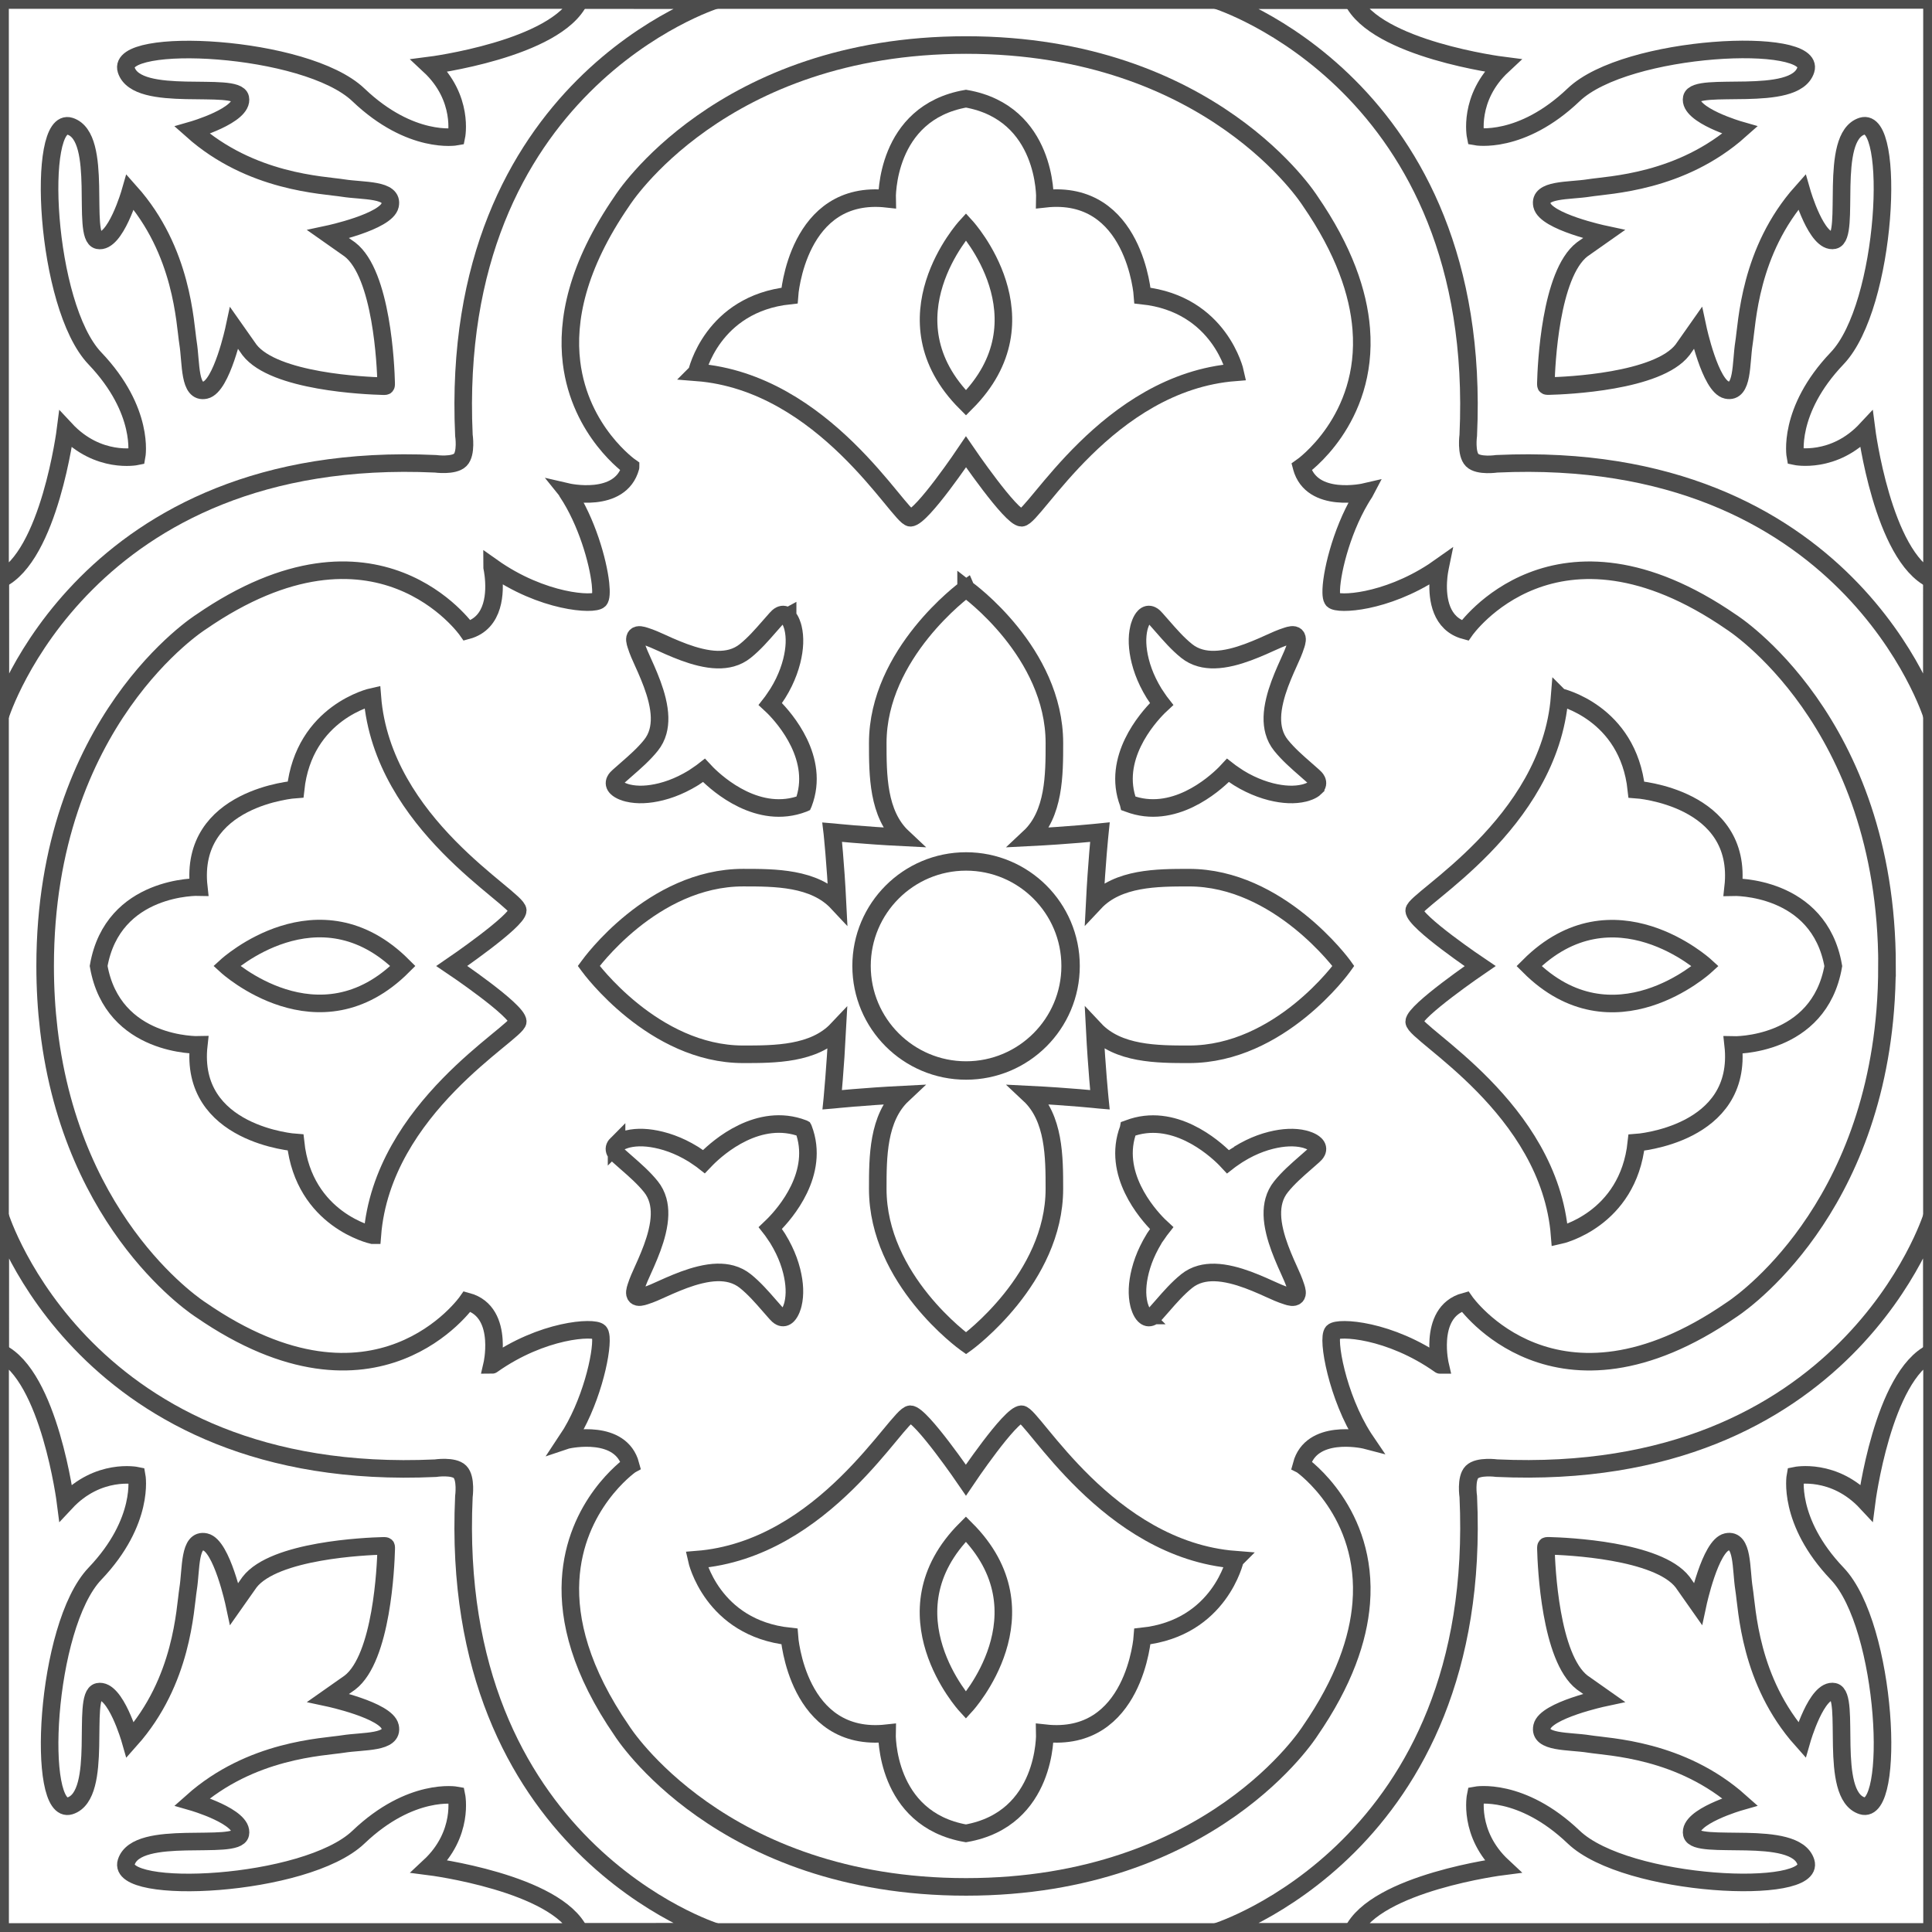 <?xml version="1.0" encoding="UTF-8"?>
<!DOCTYPE svg PUBLIC "-//W3C//DTD SVG 1.1//EN" "http://www.w3.org/Graphics/SVG/1.1/DTD/svg11.dtd">
<!-- Creator: CorelDRAW -->
<svg xmlns="http://www.w3.org/2000/svg" xml:space="preserve" width="110px" height="110px" style="shape-rendering:geometricPrecision; text-rendering:geometricPrecision; image-rendering:optimizeQuality; fill-rule:evenodd; clip-rule:evenodd"
viewBox="0 0 110 110"
 xmlns:xlink="http://www.w3.org/1999/xlink">
 <rect x="0" y="0" width="110" height="110" fill="#808080" stroke="none"/>
 <defs>
  <style type="text/css">
   <![CDATA[
    .str0 {stroke:#4C4C4C;stroke-width:1}
    .fil0 {fill:white;fill-rule:nonzero}
   ]]>
  </style>
 </defs>
 <g id="Capa_x0020_1">
  <g id="_291678888">
   <polygon id="_297654496" class="fil0 str0" points="0.011,0.001 109.996,-0.002 109.998,110 0.008,109.998 "/>
   <g id="_109281720">
    <polygon id="_109283328" class="fil0 str0" points="0.007,109.996 110,109.996 110,0 0.007,0 "/>
    <polygon id="_109283280" class="fil0 str0" points="109.996,109.994 109.996,-0.002 0.004,-0.002 0.004,109.994 "/>
    <polygon id="_109283232" class="fil0 str0" points="0.004,0.005 0.004,109.999 109.998,109.999 109.998,0.005 "/>
    <polygon id="_109283184" class="fil0 str0" points="109.994,0.001 0,0.001 0,109.996 109.994,109.996 "/>
    <polygon id="_109283136" class="fil0 str0" points="0,109.998 109.994,109.998 109.994,0.002 0,0.002 "/>
    <polygon id="_109283088" class="fil0 str0" points="0.002,0.004 0.002,109.999 109.996,109.999 109.996,0.004 "/>
    <polygon id="_109283040" class="fil0 str0" points="0.002,109.999 109.995,109.999 109.995,0.004 0.002,0.004 "/>
    <path id="_109282992" class="fil0 str0" d="M107.437 54.999c0,0.875 -0.034,1.717 -0.1,2.528 -0.976,12.136 -8.767,17.054 -8.767,17.054 -10.015,6.906 -15.16,-0.48 -15.16,-0.48 -1.13,0.304 -1.46,1.305 -1.52,2.177 -0.053,0.768 0.103,1.435 0.103,1.435 -0.001,0 -0.002,-0.001 -0.004,-0.002 -2.869,-2.03 -5.795,-2.182 -6.102,-1.874 -0.35,0.35 0.256,3.708 1.758,6.037 0.025,0.038 0.048,0.076 0.073,0.113 0,0 -0.004,-0.001 -0.008,-0.002 -0.171,-0.038 -3.05,-0.644 -3.605,1.42 0,0 0.002,0.001 0.002,0.001 0.064,0.045 3.814,2.704 3.395,7.878 -0.164,2.039 -0.977,4.467 -2.916,7.28 0,0 -5.597,8.868 -19.582,8.868 -13.986,0 -19.582,-8.868 -19.582,-8.868 -2.374,-3.442 -3.059,-6.31 -2.936,-8.589 0.231,-4.291 3.322,-6.504 3.412,-6.568 0.002,-0.001 0.004,-0.002 0.004,-0.002 -0.556,-2.071 -3.452,-1.454 -3.605,-1.42 -0.005,0.001 -0.008,0.002 -0.008,0.002 1.346,-2.02 2,-4.883 1.921,-5.848 -0.007,-0.083 -0.019,-0.154 -0.037,-0.207 -0.011,-0.032 -0.025,-0.057 -0.039,-0.077 -0.005,-0.006 -0.008,-0.014 -0.014,-0.019 -0.307,-0.307 -3.232,-0.156 -6.1,1.874 -0.001,0.001 -0.002,0.002 -0.004,0.002 0,0 0.156,-0.667 0.102,-1.436 -0.06,-0.872 -0.39,-1.872 -1.52,-2.176 0,0 -5.144,7.386 -15.159,0.48 0,0 -7.322,-4.621 -8.659,-15.957 -0.135,-1.14 -0.209,-2.347 -0.209,-3.625l0 0c0,-13.987 8.868,-19.583 8.868,-19.583 10.015,-6.905 15.159,0.481 15.159,0.481 1.592,-0.428 1.596,-2.238 1.496,-3.123 -0.028,-0.256 -0.066,-0.435 -0.076,-0.478 -0.002,-0.007 -0.002,-0.012 -0.002,-0.012 2.87,2.033 5.797,2.185 6.104,1.877 0.1,-0.099 0.122,-0.443 0.069,-0.938 -0.139,-1.267 -0.777,-3.522 -1.891,-5.199 -0.002,-0.005 -0.005,-0.008 -0.008,-0.012 0,0 3.033,0.706 3.611,-1.41 0.001,-0.002 0.002,-0.005 0.002,-0.009 0,0 -2.883,-2.008 -3.363,-5.959 -0.287,-2.372 0.293,-5.443 2.883,-9.201 0,0 5.596,-8.868 19.582,-8.868 13.985,0 19.582,8.868 19.582,8.868 1.943,2.818 2.754,5.25 2.917,7.29 0.417,5.213 -3.398,7.87 -3.398,7.87 0.001,0.004 0.002,0.006 0.004,0.011 0.578,2.114 3.61,1.408 3.61,1.408 -0.002,0.004 -0.006,0.009 -0.008,0.012 -0.09,0.136 -0.177,0.276 -0.26,0.417 -1.123,1.908 -1.685,4.342 -1.657,5.319 0.005,0.17 0.027,0.295 0.069,0.366 0.006,0.011 0.012,0.017 0.018,0.025 0.002,0.002 0.005,0.009 0.008,0.012 0.294,0.293 2.98,0.168 5.721,-1.617 0.128,-0.084 0.256,-0.169 0.384,-0.26 0,0 -0.001,0.005 -0.002,0.012 -0.014,0.065 -0.084,0.399 -0.105,0.843 -0.045,0.945 0.13,2.382 1.525,2.758 0,0 5.145,-7.386 15.16,-0.481 0,0 8.868,5.596 8.868,19.583l0 0 0 0z"/>
    <path id="_109282944" class="fil0 str0" d="M0.009 109.995l0.009 -40.715c0,0 4.779,15.234 24.768,14.313 0,0 1.039,-0.158 1.404,0.208 0.366,0.365 0.222,1.415 0.222,1.415 -0.921,19.989 14.312,24.768 14.312,24.768l-40.715 0.012z"/>
    <path id="_109282896" class="fil0 str0" d="M110 109.996l-40.715 -0.011c0,0 15.233,-4.779 14.313,-24.767 0,0 -0.158,-1.039 0.208,-1.406 0.366,-0.366 1.415,-0.222 1.415,-0.222 19.989,0.921 24.767,-14.313 24.767,-14.313l0.013 40.718z"/>
    <path id="_109282848" class="fil0 str0" d="M110.002 0.002l-0.012 40.717c0,0 -4.779,-15.234 -24.767,-14.313 0,0 -1.038,0.158 -1.404,-0.208 -0.366,-0.366 -0.222,-1.415 -0.222,-1.415 0.92,-19.989 -14.313,-24.768 -14.313,-24.768l40.718 -0.013z"/>
    <path id="_109282800" class="fil0 str0" d="M0.011 0.001l40.714 0.009c0,0 -15.233,4.779 -14.312,24.768 0,0 0.158,1.039 -0.208,1.406 -0.365,0.366 -1.415,0.222 -1.415,0.222 -19.989,-0.921 -24.767,14.313 -24.767,14.313l-0.013 -40.718z"/>
    <path id="_109282752" class="fil0 str0" d="M67.353 42.649c0,0 0.215,-4.83 4.831,-4.83 0,4.615 -4.831,4.83 -4.831,4.83z"/>
    <path id="_109282704" class="fil0 str0" d="M42.641 67.35c0,0 -0.214,4.831 -4.83,4.831 0,-4.616 4.83,-4.831 4.83,-4.831z"/>
    <path id="_109282656" class="fil0 str0" d="M42.649 42.644c0,0 -4.83,-0.215 -4.83,-4.831 4.615,0 4.83,4.831 4.83,4.831z"/>
    <path id="_109282608" class="fil0 str0" d="M0.007 109.998l-0.001 -11.001 0 -21.997c2.81,1.326 3.73,8.552 3.73,8.552 1.853,-1.989 4.048,-1.533 4.048,-1.533 0,0 0.48,2.584 -2.378,5.58 -2.858,2.994 -3.361,13.833 -1.417,13.217 1.943,-0.619 0.617,-6.288 1.6,-6.494 0.983,-0.208 1.828,2.744 1.828,2.744 2.995,-3.361 3.11,-7.455 3.293,-8.597 0.183,-1.143 0.046,-2.881 0.983,-2.675 0.938,0.206 1.646,3.521 1.646,3.521l0.869 -1.234c1.406,-1.819 6.613,-2.04 7.602,-2.065 0.022,0 0.138,-0.005 0.162,0.018 0.024,0.024 0.018,0.137 0.017,0.159 -0.025,0.99 -0.244,6.199 -2.063,7.604l-1.235 0.868c0,0 3.317,0.709 3.522,1.648 0.206,0.937 -1.532,0.8 -2.675,0.983 -1.143,0.183 -5.236,0.298 -8.597,3.293 0,0 2.95,0.846 2.744,1.828 -0.206,0.984 -5.875,-0.343 -6.494,1.6 -0.618,1.944 10.22,1.441 13.217,-1.417 2.995,-2.857 5.58,-2.378 5.58,-2.378 0,0 0.456,2.195 -1.533,4.048 0,0 7.225,0.92 8.552,3.73l-21.997 0 -11 0 -0.001 -0.001z"/>
    <path id="_109282560" class="fil0 str0" d="M110 109.996l-11 0.001 -21.997 0c1.325,-2.81 8.551,-3.73 8.551,-3.73 -1.989,-1.853 -1.533,-4.048 -1.533,-4.048 0,0 2.584,-0.48 5.58,2.378 2.995,2.858 13.833,3.361 13.216,1.417 -0.617,-1.943 -6.287,-0.617 -6.493,-1.6 -0.207,-0.983 2.744,-1.828 2.744,-1.828 -3.361,-2.995 -7.454,-3.11 -8.597,-3.293 -1.143,-0.183 -2.881,-0.046 -2.675,-0.983 0.206,-0.938 3.521,-1.646 3.521,-1.646l-1.234 -0.869c-1.819,-1.406 -2.04,-6.613 -2.065,-7.603 0,-0.021 -0.005,-0.138 0.018,-0.162 0.024,-0.022 0.138,-0.017 0.161,-0.017 0.989,0.026 6.197,0.246 7.603,2.065l0.868 1.234c0,0 0.709,-3.315 1.646,-3.521 0.938,-0.206 0.801,1.532 0.983,2.675 0.184,1.143 0.298,5.236 3.293,8.597 0,0 0.847,-2.95 1.83,-2.744 0.983,0.206 -0.343,5.876 1.6,6.494 1.943,0.618 1.441,-10.221 -1.417,-13.216 -2.858,-2.997 -2.378,-5.58 -2.378,-5.58 0,0 2.195,-0.457 4.047,1.532 0,0 0.921,-7.226 3.73,-8.551l0 21.997 0 11 0 0z"/>
    <path id="_109282512" class="fil0 str0" d="M109.999 0.001l0.001 11 0 21.998c-2.809,-1.325 -3.731,-8.551 -3.731,-8.551 -1.852,1.989 -4.047,1.532 -4.047,1.532 0,0 -0.481,-2.583 2.378,-5.58 2.858,-2.995 3.36,-13.833 1.417,-13.216 -1.943,0.617 -0.618,6.288 -1.6,6.494 -0.983,0.206 -1.83,-2.744 -1.83,-2.744 -2.995,3.361 -3.109,7.454 -3.293,8.597 -0.182,1.143 -0.045,2.881 -0.983,2.675 -0.938,-0.206 -1.646,-3.523 -1.646,-3.523l-0.868 1.235c-1.406,1.819 -6.614,2.039 -7.603,2.063 -0.021,0.001 -0.138,0.006 -0.162,-0.018 -0.022,-0.024 -0.017,-0.136 -0.017,-0.159 0.026,-0.989 0.246,-6.197 2.065,-7.603l1.234 -0.868c0,0 -3.315,-0.709 -3.521,-1.648 -0.206,-0.937 1.532,-0.801 2.675,-0.983 1.143,-0.183 5.236,-0.298 8.597,-3.293 0,0 -2.95,-0.847 -2.744,-1.83 0.206,-0.983 5.876,0.343 6.493,-1.6 0.618,-1.943 -10.22,-1.441 -13.216,1.417 -2.995,2.858 -5.58,2.379 -5.58,2.379 0,0 -0.456,-2.196 1.533,-4.048 0,0 -7.226,-0.92 -8.551,-3.73l21.997 0 10.999 0 0.001 0.001z"/>
    <path id="_109282464" class="fil0 str0" d="M0.006 0.002l11.001 -0.001 21.997 0c-1.328,2.81 -8.552,3.73 -8.552,3.73 1.989,1.852 1.533,4.049 1.533,4.049 0,0 -2.584,0.478 -5.58,-2.38 -2.995,-2.857 -13.833,-3.359 -13.216,-1.416 0.618,1.942 6.287,0.618 6.494,1.599 0.206,0.984 -2.745,1.831 -2.745,1.831 3.361,2.994 7.455,3.11 8.597,3.293 1.143,0.182 2.881,0.046 2.675,0.983 -0.206,0.938 -3.522,1.646 -3.522,1.646l1.235 0.869c1.819,1.406 2.039,6.613 2.063,7.602 0.001,0.022 0.006,0.138 -0.018,0.162 -0.024,0.024 -0.137,0.018 -0.161,0.017 -0.989,-0.025 -6.196,-0.244 -7.602,-2.063l-0.869 -1.235c0,0 -0.709,3.317 -1.646,3.522 -0.937,0.206 -0.8,-1.532 -0.983,-2.675 -0.183,-1.143 -0.298,-5.236 -3.293,-8.597 0,0 -0.846,2.949 -1.828,2.744 -0.984,-0.206 0.343,-5.877 -1.6,-6.494 -1.944,-0.618 -1.441,10.22 1.417,13.216 2.857,2.997 2.378,5.58 2.378,5.58 0,0 -2.195,0.457 -4.048,-1.532 0,0 -0.92,7.226 -3.73,8.551l0 -21.998 0 -10.999 0.001 -0.001z"/>
    <path id="_109282416" class="fil0 str0" d="M74.89 44.842c0.125,-0.125 0.152,-0.263 0.083,-0.411 -0.046,-0.099 -0.13,-0.174 -0.203,-0.24 -0.142,-0.128 -0.289,-0.256 -0.431,-0.38 -0.491,-0.429 -0.999,-0.872 -1.407,-1.381 -0.183,-0.228 -0.317,-0.49 -0.396,-0.778 -0.139,-0.502 -0.125,-1.087 0.044,-1.788 0.151,-0.631 0.392,-1.224 0.63,-1.77 0.054,-0.125 0.112,-0.252 0.168,-0.374 0.145,-0.319 0.295,-0.647 0.4,-0.985l0.009 -0.024c0.044,-0.142 0.118,-0.376 -0.004,-0.497 -0.122,-0.122 -0.356,-0.047 -0.497,-0.002l-0.024 0.008c-0.338,0.105 -0.666,0.255 -0.985,0.4 -0.123,0.056 -0.249,0.113 -0.374,0.168 -0.547,0.237 -1.14,0.478 -1.77,0.63 -0.702,0.168 -1.286,0.183 -1.787,0.044 -0.289,-0.079 -0.552,-0.213 -0.78,-0.396 -0.509,-0.407 -0.952,-0.915 -1.381,-1.407 -0.124,-0.142 -0.253,-0.289 -0.38,-0.431 -0.065,-0.073 -0.141,-0.157 -0.24,-0.203 -0.148,-0.07 -0.286,-0.043 -0.411,0.083 -0.189,0.19 -0.283,0.537 -0.308,0.639 -0.13,0.54 -0.105,1.176 0.074,1.893 0.1,0.4 0.249,0.806 0.441,1.201 0.103,0.214 0.221,0.426 0.348,0.634 0.004,0.006 0.325,0.49 0.423,0.613 -0.026,0.024 -0.086,0.079 -0.17,0.163 -0.646,0.646 -2.678,2.949 -1.71,5.483l0.002 0.009 0.011 0.004c2.534,0.967 4.835,-1.064 5.482,-1.71 0.085,-0.084 0.139,-0.144 0.163,-0.17 0.123,0.098 0.607,0.418 0.613,0.422 0.208,0.129 0.42,0.246 0.634,0.348 0.396,0.191 0.801,0.34 1.201,0.441 0.717,0.18 1.354,0.204 1.892,0.074 0.103,-0.024 0.45,-0.119 0.64,-0.308l0 0z"/>
    <path id="_109282368" class="fil0 str0" d="M35.105 65.156c-0.125,0.125 -0.155,0.266 -0.085,0.413 0.048,0.098 0.131,0.171 0.206,0.239 0.142,0.128 0.288,0.256 0.43,0.38 0.491,0.429 0.999,0.872 1.407,1.381 0.183,0.228 0.315,0.49 0.396,0.78 0.138,0.502 0.124,1.087 -0.045,1.788 -0.151,0.63 -0.391,1.222 -0.628,1.769 -0.054,0.125 -0.112,0.253 -0.168,0.376 -0.145,0.318 -0.295,0.647 -0.402,0.984l-0.007 0.024c-0.045,0.141 -0.119,0.374 0.002,0.497 0.123,0.122 0.357,0.047 0.497,0.002l0.024 -0.007c0.337,-0.106 0.666,-0.256 0.984,-0.402 0.123,-0.056 0.25,-0.113 0.376,-0.168 0.547,-0.237 1.14,-0.477 1.769,-0.628 0.702,-0.169 1.286,-0.183 1.788,-0.045 0.289,0.08 0.55,0.213 0.781,0.396 0.509,0.407 0.952,0.915 1.38,1.407 0.124,0.143 0.254,0.291 0.379,0.431 0.069,0.074 0.143,0.157 0.241,0.204 0.148,0.07 0.285,0.041 0.411,-0.084 0.19,-0.189 0.285,-0.537 0.309,-0.639 0.13,-0.54 0.104,-1.176 -0.076,-1.893 -0.1,-0.4 -0.248,-0.804 -0.441,-1.201 -0.103,-0.213 -0.22,-0.426 -0.347,-0.634 -0.004,-0.005 -0.324,-0.49 -0.422,-0.612 0.026,-0.025 0.085,-0.079 0.17,-0.164 0.645,-0.645 2.678,-2.949 1.71,-5.482l-0.005 -0.009 -0.009 -0.005c-2.532,-0.967 -4.837,1.064 -5.482,1.71 -0.085,0.085 -0.139,0.144 -0.164,0.17 -0.122,-0.098 -0.607,-0.418 -0.612,-0.422 -0.208,-0.128 -0.422,-0.244 -0.634,-0.348 -0.397,-0.191 -0.801,-0.339 -1.201,-0.439 -0.717,-0.18 -1.354,-0.206 -1.893,-0.076 -0.102,0.025 -0.45,0.119 -0.639,0.308l0 -0.001z"/>
    <path id="_109282320" class="fil0 str0" d="M65.155 74.896c0.125,0.125 0.263,0.154 0.411,0.083 0.098,-0.046 0.174,-0.129 0.24,-0.203 0.128,-0.142 0.255,-0.288 0.38,-0.431 0.428,-0.491 0.872,-0.999 1.381,-1.407 0.228,-0.183 0.49,-0.317 0.778,-0.396 0.502,-0.138 1.087,-0.123 1.788,0.045 0.63,0.151 1.224,0.392 1.77,0.63 0.125,0.054 0.252,0.112 0.374,0.168 0.318,0.145 0.647,0.295 0.985,0.4l0.024 0.008c0.139,0.045 0.376,0.119 0.497,-0.004 0.122,-0.122 0.047,-0.356 0.002,-0.496l-0.008 -0.024c-0.106,-0.338 -0.256,-0.666 -0.4,-0.984 -0.057,-0.123 -0.115,-0.25 -0.169,-0.376 -0.236,-0.547 -0.477,-1.14 -0.628,-1.769 -0.169,-0.702 -0.183,-1.287 -0.045,-1.788 0.08,-0.291 0.214,-0.552 0.397,-0.78 0.407,-0.51 0.915,-0.952 1.406,-1.381 0.144,-0.124 0.291,-0.254 0.432,-0.38 0.073,-0.066 0.157,-0.142 0.203,-0.24 0.07,-0.148 0.041,-0.287 -0.084,-0.412 -0.188,-0.188 -0.536,-0.283 -0.639,-0.308 -0.537,-0.13 -1.175,-0.105 -1.892,0.074 -0.402,0.1 -0.806,0.249 -1.202,0.441 -0.213,0.105 -0.426,0.221 -0.633,0.35 -0.006,0.002 -0.49,0.324 -0.613,0.422 -0.024,-0.026 -0.079,-0.086 -0.163,-0.17 -0.646,-0.646 -2.95,-2.678 -5.482,-1.71l-0.011 0.004 -0.002 0.011c-0.967,2.532 1.063,4.835 1.709,5.482 0.085,0.085 0.144,0.138 0.171,0.163 -0.098,0.122 -0.419,0.607 -0.424,0.612 -0.126,0.208 -0.244,0.42 -0.346,0.634 -0.194,0.398 -0.34,0.802 -0.441,1.201 -0.181,0.717 -0.206,1.354 -0.076,1.893 0.025,0.102 0.119,0.449 0.309,0.639l-0.001 0z"/>
    <path id="_109282272" class="fil0 str0" d="M44.842 35.109c-0.125,-0.125 -0.265,-0.154 -0.412,-0.084 -0.098,0.046 -0.172,0.13 -0.24,0.203 -0.126,0.142 -0.256,0.289 -0.38,0.431 -0.429,0.491 -0.87,0.999 -1.381,1.407 -0.228,0.183 -0.489,0.317 -0.778,0.397 -0.502,0.138 -1.087,0.124 -1.788,-0.045 -0.631,-0.151 -1.224,-0.392 -1.77,-0.628 -0.125,-0.053 -0.252,-0.112 -0.374,-0.169 -0.319,-0.145 -0.647,-0.295 -0.985,-0.4l-0.024 -0.007c-0.139,-0.045 -0.374,-0.119 -0.496,0.002 -0.122,0.122 -0.047,0.357 -0.004,0.496l0.008 0.024c0.105,0.338 0.255,0.667 0.4,0.985 0.057,0.123 0.115,0.249 0.168,0.374 0.237,0.547 0.478,1.14 0.63,1.77 0.169,0.702 0.183,1.286 0.045,1.789 -0.079,0.288 -0.213,0.55 -0.396,0.778 -0.407,0.509 -0.915,0.952 -1.407,1.381 -0.142,0.125 -0.289,0.253 -0.431,0.38 -0.073,0.065 -0.157,0.142 -0.203,0.24 -0.07,0.148 -0.041,0.286 0.084,0.411 0.189,0.19 0.536,0.285 0.639,0.308 0.539,0.13 1.175,0.105 1.892,-0.074 0.4,-0.1 0.806,-0.249 1.201,-0.441 0.214,-0.103 0.426,-0.22 0.634,-0.347 0.005,-0.004 0.489,-0.325 0.612,-0.423 0.024,0.026 0.079,0.086 0.163,0.17 0.646,0.646 2.949,2.678 5.483,1.71l0.009 -0.004 0.004 -0.009c0.967,-2.532 -1.064,-4.837 -1.71,-5.483 -0.084,-0.084 -0.144,-0.139 -0.17,-0.163 0.098,-0.123 0.418,-0.607 0.422,-0.613 0.13,-0.208 0.246,-0.42 0.35,-0.634 0.191,-0.396 0.34,-0.801 0.441,-1.201 0.18,-0.716 0.204,-1.354 0.074,-1.892 -0.024,-0.103 -0.12,-0.45 -0.308,-0.639l0 -0.001z"/>
    <path id="_109282224" class="fil0 str0" d="M55.004 33.515l-0.028 0.02c-0.051,0.037 -5,3.664 -5,8.771 0,1.804 0,4.038 1.42,5.369 -2.265,-0.113 -3.938,-0.291 -3.953,-0.293l-0.06 -0.005 0.007 0.059c0.001,0.018 0.18,1.676 0.293,3.956 -1.33,-1.423 -3.566,-1.423 -5.371,-1.423 -5.171,0 -8.734,4.951 -8.77,5.002l-0.02 0.027 0.02 0.027c0.035,0.051 3.663,5.002 8.77,5.002 1.799,0 4.029,0 5.36,-1.411 -0.113,2.176 -0.281,3.926 -0.282,3.944l-0.006 0.059 0.059 -0.005c0.017,-0.002 1.703,-0.178 3.952,-0.292 -1.419,1.331 -1.419,3.565 -1.419,5.368 0,5.172 4.95,8.736 5,8.771l0.028 0.02 0.028 -0.02c0.05,-0.037 5,-3.664 5,-8.771 0,-1.804 0,-4.038 -1.42,-5.368 2.262,0.112 3.935,0.289 3.953,0.292l0.059 0.005 -0.006 -0.059c-0.001,-0.018 -0.175,-1.737 -0.289,-3.952 1.331,1.419 3.563,1.419 5.367,1.419 5.172,0 8.736,-4.95 8.771,-5.001l0.02 -0.028 -0.02 -0.028c-0.037,-0.05 -3.664,-5 -8.771,-5 -1.804,0 -4.037,0 -5.368,1.419 0.115,-2.267 0.289,-3.934 0.291,-3.952l0.006 -0.059 -0.059 0.006c-0.018,0.002 -1.69,0.178 -3.954,0.292 1.421,-1.33 1.421,-3.565 1.421,-5.368 0,-5.172 -4.95,-8.736 -5.001,-8.771l-0.027 -0.021 0 0.001z"/>
    <path id="_109282176" class="fil0 str0" d="M55.004 60.974c3.3,0 5.975,-2.675 5.975,-5.975 0,-3.301 -2.675,-5.976 -5.975,-5.976 -3.3,0 -5.975,2.675 -5.975,5.976 0,3.3 2.675,5.975 5.975,5.975z"/>
    <path id="_109282128" class="fil0 str0" d="M55.004 60.925c-3.268,0 -5.927,-2.659 -5.927,-5.926 0,-3.269 2.659,-5.928 5.927,-5.928 3.268,0 5.927,2.659 5.927,5.928 0,3.268 -2.659,5.926 -5.927,5.926z"/>
    <path id="_109282080" class="fil0 str0" d="M39.674 21.199c7.269,0.569 11.521,8.281 12.162,8.281 0.641,0 3.163,-3.754 3.163,-3.754 0,0 2.562,3.754 3.164,3.754 0.728,0 4.893,-7.712 12.161,-8.281 0,0 -0.856,-3.897 -5.274,-4.37 0,0 -0.428,-6.082 -5.557,-5.512 0,0 0.133,-4.892 -4.494,-5.7 -4.626,0.808 -4.493,5.701 -4.493,5.701 -5.131,-0.57 -5.558,5.511 -5.558,5.511 -4.419,0.474 -5.274,4.37 -5.274,4.37z"/>
    <path id="_109282032" class="fil0 str0" d="M70.32 88.801c-7.267,-0.57 -11.522,-8.28 -12.161,-8.28 -0.643,0 -3.164,3.751 -3.164,3.751 0,0 -2.561,-3.751 -3.164,-3.751 -0.728,0 -4.892,7.71 -12.162,8.28 0,0 0.856,3.895 5.274,4.37 0,0 0.429,6.08 5.558,5.512 0,0 -0.132,4.892 4.494,5.7 4.628,-0.808 4.494,-5.701 4.494,-5.701 5.13,0.57 5.557,-5.511 5.557,-5.511 4.419,-0.475 5.274,-4.37 5.274,-4.37z"/>
    <path id="_109281984" class="fil0 str0" d="M88.799 39.68c-0.57,7.269 -8.281,11.521 -8.281,12.162 0,0.641 3.752,3.163 3.752,3.163 0,0 -3.752,2.562 -3.752,3.165 0,0.726 7.71,4.892 8.281,12.162 0,0 3.895,-0.857 4.369,-5.274 0,0 6.082,-0.429 5.512,-5.558 0,0 4.892,0.132 5.7,-4.495 -0.808,-4.626 -5.701,-4.494 -5.701,-4.494 0.57,-5.131 -5.511,-5.557 -5.511,-5.557 -0.474,-4.419 -4.369,-5.274 -4.369,-5.274z"/>
    <path id="_109281936" class="fil0 str0" d="M21.199 70.324c0.57,-7.267 8.28,-11.521 8.28,-12.162 0,-0.639 -3.754,-3.163 -3.754,-3.163 0,0 3.754,-2.561 3.754,-3.163 0,-0.729 -7.71,-4.893 -8.28,-12.162 0,0 -3.895,0.856 -4.37,5.274 0,0 -6.082,0.428 -5.512,5.557 0,0 -4.892,-0.132 -5.701,4.494 0.809,4.628 5.702,4.494 5.702,4.494 -0.572,5.131 5.51,5.557 5.51,5.557 0.475,4.419 4.37,5.274 4.37,5.274l0.001 0z"/>
    <path id="_109281888" class="fil0 str0" d="M54.999 12.902c0,0 4.795,5.241 0,10.036 -4.794,-4.795 0,-10.036 0,-10.036z"/>
    <path id="_109281840" class="fil0 str0" d="M54.995 97.096c0,0 -4.794,-5.241 0,-10.036 4.795,4.795 0,10.036 0,10.036z"/>
    <path id="_109281792" class="fil0 str0" d="M97.094 55.005c0,0 -5.241,4.795 -10.036,0 4.795,-4.794 10.036,0 10.036,0z"/>
    <path id="_109281744" class="fil0 str0" d="M12.904 54.999c0,0 5.241,-4.794 10.035,0 -4.794,4.795 -10.035,0 -10.035,0z"/>
   </g>
  </g>
 </g>
</svg>
